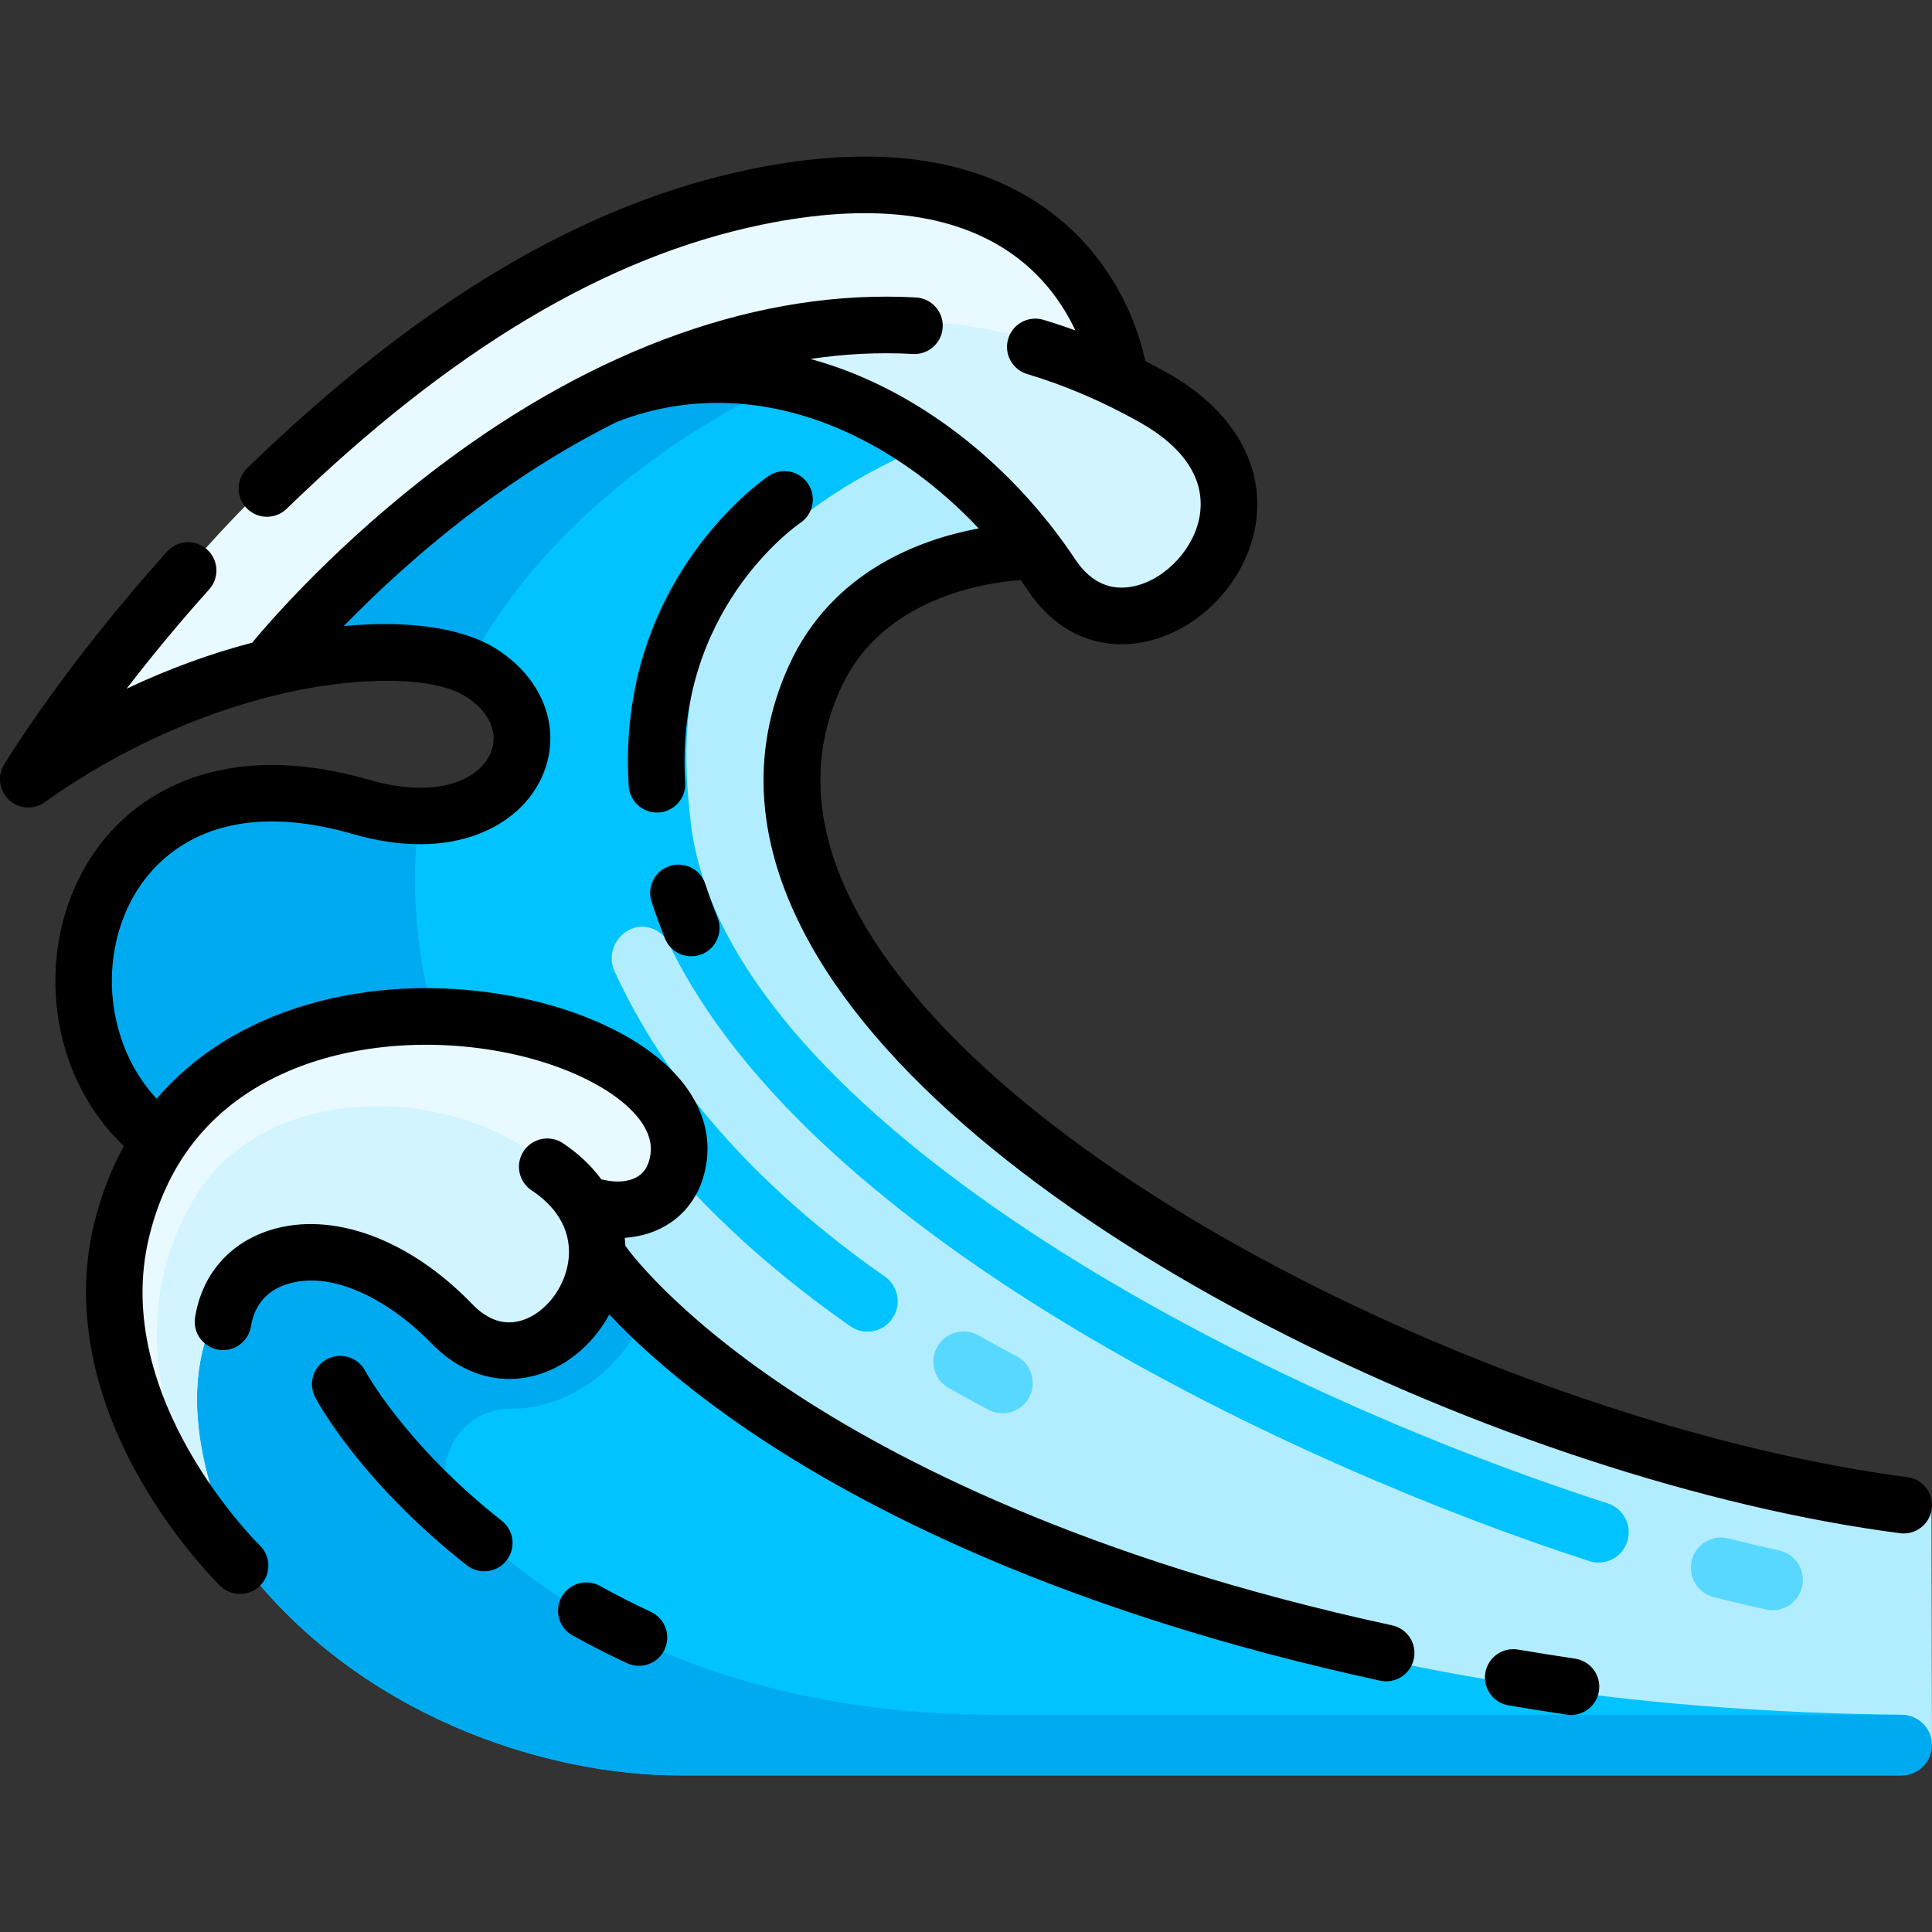 <?xml version="1.0" encoding="UTF-8"?> <!-- Generator: Adobe Illustrator 19.0.0, SVG Export Plug-In . SVG Version: 6.00 Build 0) --> <svg xmlns="http://www.w3.org/2000/svg" xmlns:xlink="http://www.w3.org/1999/xlink" id="Capa_1" x="0px" y="0px" viewBox="0 0 512.003 512.003" style="enable-background:new 0 0 512.003 512.003;" xml:space="preserve"><rect x="0" y="0" width="512.003" height="512.003" fill="#333333" stroke="none"/> <path style="fill:#E8FAFF;" d="M213.416,49.154c-61.507,7.671-150.688,69.352-191.415,140.688 c65.41-26.208,218.648-55.418,223.619-54.482l49.726-24.676C295.345,110.684,301.666,38.146,213.416,49.154z"></path> <path style="fill:#B2EDFF;" d="M511.862,399.062c0,0-5.54-1.47-13.168-2.756c-131.154-22.114-322.49-120.405-280.616-212.721 c15.321-33.775,58.45-38.624,58.45-38.624v-35.614H168.121l-92.45,65.94c23.039-5.065,42.709-4.071,52.484,2.279 c22.647,14.714,7.328,46.817-31.972,35.447c-73.999-21.409-90.588,60.193-51.29,90.959l13.358,76.308l237.76,82.2l215.99-0.042 L511.862,399.062z"></path> <path style="fill:#00C3FF;" d="M426.09,398.422c-106.186-34.337-234.066-106.376-242.982-180.059 c-4.33-35.781,0-74.238,64.61-101.325l-9.07-8.116c-48.65-14.654-101.391-2.365-138.64,32.307l-41.767,38.875 c0.568-0.199,1.112-0.437,1.686-0.623c29.637-9.598,56.282-9.679,68.228-1.916c22.647,14.714,7.328,46.817-31.972,35.447 c-73.999-21.409-90.588,60.193-51.29,90.959l5.825,33.272l118.045-38.877c14.486,18.985,33.356,36.889,56.578,53.1 c1.389,0.972,2.982,1.434,4.555,1.434c2.529,0,5.019-1.199,6.572-3.441c2.517-3.645,1.624-8.645-2.002-11.176 c-34.197-23.869-58.249-51.599-71.634-80.976c-1.817-3.987-0.078-8.715,3.764-10.798c3.949-2.141,8.738-0.385,10.694,3.67 c37.821,78.384,166.928,138.634,243.897,163.525c0.816,0.259,1.639,0.384,2.451,0.384c3.38,0,6.518-2.163,7.607-5.565 C432.6,404.308,430.29,399.786,426.09,398.422z"></path> <path style="fill:#D1F4FF;" d="M305.503,104.331c-9.476-6.94-36.802-19-63.079-19c-23.435,0-44.724,4.322-63.864,11.225 c39.124,4.001,81.657,27.101,100.132,54.926C301.092,185.218,347.966,135.43,305.503,104.331z"></path> <path style="fill:#00C3FF;" d="M142.143,318.685c0,0,95.99,133.098,361.674,135.729c4.405,0.044,8.007,3.601,8.007,8.024l0,0 c0,4.455-3.597,8.067-8.035,8.067H180.111c-36.17,0-85.26-16.052-115.9-56.18c-25.635-33.573-15.986-96.309-15.986-96.309 L142.143,318.685z"></path> <path style="fill:#00AAF0;" d="M504.183,454.454c-43.173,0-139.35,0-239.969,0c-64.946,0-111.399-22.198-141.31-51.483 c-11.048-10.816-2.993-29.717,12.437-29.637l0.15,0.001c14.752,0,28.925-9.797,35.584-25.119 c-19.816-17.198-28.756-29.531-28.756-29.531L48.4,318.016c0,0-9.648,62.735,15.986,96.309c30.641,40.129,79.73,56.18,115.9,56.18 h323.68c4.438,0,8.035-3.612,8.035-8.067C512.001,458.082,508.496,454.602,504.183,454.454z"></path> <g> <path style="fill:#59D8FF;" d="M469.791,426.732c-0.558,0-1.124-0.055-1.69-0.18c-4.477-0.964-9.141-2.069-13.968-3.292 c-4.281-1.082-6.873-5.447-5.796-9.742c1.077-4.311,5.445-6.905,9.707-5.823c4.641,1.176,9.117,2.234,13.422,3.166 c4.313,0.933,7.06,5.196,6.131,9.531C476.793,424.161,473.475,426.732,469.791,426.732z"></path> <path style="fill:#59D8FF;" d="M265.697,374.533c-1.245,0-2.506-0.29-3.684-0.909c-3.602-1.881-7.134-3.809-10.6-5.769 c-3.844-2.179-5.199-7.077-3.029-10.934c2.17-3.864,7.056-5.228,10.889-3.049c3.31,1.881,6.686,3.715,10.124,5.518 c3.915,2.046,5.437,6.897,3.396,10.824C271.368,372.966,268.581,374.533,265.697,374.533z"></path> </g> <g> <path style="fill:#00AAF0;" d="M111.263,215.323c-4.544-0.047-9.545-0.71-15.08-2.311c-73.999-21.409-90.588,60.193-51.29,90.959 l5.825,33.272l79.619-26.222c-3.513-8.05-6.922-16.398-10.175-25.108C110.229,259.316,108.263,235.865,111.263,215.323z"></path> <path style="fill:#00AAF0;" d="M191.702,101.321c-25.529,0-50.209,9.194-69.559,25.912L62.54,178.729 c25.87-7.935,49.065-8.569,61.842-3.025c27.286-50.991,83.704-74.383,83.704-74.383H191.702z"></path> </g> <path style="fill:#E8FAFF;" d="M32.904,325.373c-11.43,47.385,31.306,88.952,31.306,88.952s-22.857-39.918-5.495-68.72 c11.49-19.061,34.97-23.074,61.447,4.514c20.179,21.025,47.863-8.74,35.058-31.257c11.583,2.143,23.469-2.034,24.89-12.885 C185.328,266.16,53.553,239.765,32.904,325.373z"></path> <path style="fill:#D1F4FF;" d="M58.715,345.604c11.49-19.061,34.97-23.074,61.447,4.514c20.179,21.025,47.863-8.74,35.058-31.257 c-23.734-32.281-83.516-35.959-103.999-0.846c-21.286,36.492-2.997,74.907,12.989,96.309 C64.21,414.325,41.353,374.407,58.715,345.604z"></path> <path d="M417.436,439.571c-5.104-0.766-10.202-1.579-15.153-2.417c-4.089-0.694-7.956,2.06-8.647,6.143 c-0.691,4.084,2.059,7.955,6.143,8.646c5.043,0.854,10.235,1.683,15.432,2.462c0.377,0.057,0.752,0.084,1.122,0.084 c3.65,0,6.85-2.669,7.408-6.388C424.355,444.005,421.532,440.186,417.436,439.571z"></path> <path d="M505.466,391.454c-49.281-6.396-109.745-26.183-161.742-52.932c-56.672-29.153-97.859-63.163-115.974-95.763 c-11.824-21.277-13.507-41.532-5.004-60.201c5.417-11.893,15.322-20.358,29.443-25.16c7.763-2.64,14.788-3.427,18.336-3.663 c0.659,0.932,1.313,1.868,1.948,2.82c6.153,9.23,14.913,14.185,24.686,14.185c2.22,0,4.493-0.256,6.799-0.775 c14.553-3.277,26.699-16.503,28.88-31.448c2.274-15.583-6.315-30.074-23.567-39.756c-1.91-1.072-3.836-2.089-5.767-3.079 c-1.291-6.327-6.82-26.586-26.533-40.559c-19.14-13.566-45.416-17.025-78.099-10.273c-44.203,9.127-87.824,35.04-133.354,79.22 c-2.973,2.885-3.044,7.633-0.16,10.605c1.471,1.516,3.426,2.277,5.383,2.277c1.882,0,3.766-0.704,5.222-2.117 c43.421-42.133,84.617-66.763,125.941-75.296c28.324-5.85,50.595-3.264,66.195,7.683c8.694,6.101,13.863,13.917,16.886,20.345 c-2.815-1.026-5.639-1.965-8.466-2.81c-3.972-1.192-8.147,1.068-9.334,5.037s1.069,8.147,5.038,9.334 c10.016,2.994,20.01,7.271,29.706,12.713c11.877,6.666,17.433,15.142,16.065,24.51c-1.276,8.742-8.89,17.08-17.333,18.981 c-6.333,1.426-11.618-0.96-15.709-7.097c-14.046-21.069-33.478-37.946-54.716-47.521c-5.125-2.311-10.289-4.171-15.465-5.589 c8.81-1.305,17.884-1.827,27.153-1.314c4.137,0.241,7.674-2.937,7.904-7.072s-2.937-7.675-7.073-7.904 c-40.991-2.287-84.77,13.254-126.584,44.908c-26.275,19.891-43.909,40.041-49.348,46.575c-10.789,2.822-22.049,6.878-33.282,12.207 c6.035-7.84,13.367-16.833,21.892-26.327c2.767-3.082,2.512-7.824-0.57-10.591c-3.082-2.769-7.824-2.513-10.591,0.569 c-27.06,30.135-42.23,54.868-43.154,56.387c-1.541,2.497-1.53,5.779,0.287,8.313c2.414,3.365,7.1,4.137,10.466,1.722 c20.224-14.508,44.176-25.07,67.444-29.741c14.588-2.929,34.957-4.192,44.352,1.888c6.24,4.038,8.63,9.811,6.236,15.065 c-3.227,7.084-14.419,11.946-32.15,6.835c-18.226-5.251-34.479-5.222-48.31,0.089c-12.438,4.776-22.232,13.653-28.322,25.674 c-6.06,11.96-7.934,26.089-5.277,39.783c2.396,12.35,8.359,23.356,16.981,31.535c-3.367,6.114-6.051,12.96-7.898,20.586 c-5.145,21.243-0.936,44.636,12.172,67.648c9.7,17.03,20.826,27.896,21.295,28.35c1.457,1.411,3.338,2.113,5.217,2.113 c1.959,0,3.917-0.764,5.388-2.281c2.882-2.976,2.807-7.724-0.168-10.605c-0.397-0.386-39.658-39.027-29.326-81.693 c5.021-20.733,17.377-35.495,36.725-43.876c16.201-7.019,36.81-8.934,56.541-5.259c23.642,4.405,41.054,16.273,39.64,27.019 c-0.363,2.764-1.384,4.688-3.12,5.885c-2.206,1.522-5.668,1.922-9.259,1.072c-0.22-0.052-0.44-0.09-0.659-0.122 c-2.638-3.584-6.04-6.828-10.186-9.592c-3.445-2.298-8.103-1.367-10.4,2.08c-2.298,3.446-1.367,8.103,2.08,10.4 c9.331,6.221,10.448,13.659,9.742,18.805c-0.971,7.071-6.061,13.635-12.103,15.605c-4.678,1.524-9.18,0.088-13.379-4.271 c-16.615-17.242-37.12-24.752-53.51-19.599c-10.864,3.415-18.125,11.843-19.919,23.123c-0.651,4.091,2.138,7.935,6.229,8.586 c4.084,0.65,7.935-2.138,8.585-6.229c1.128-7.093,5.845-9.99,9.604-11.171c13.077-4.109,28.757,5.887,38.211,15.697 c5.975,6.2,13.203,9.449,20.63,9.449c2.724,0,5.476-0.438,8.201-1.326c7.729-2.521,14.279-8.35,18.316-15.768 c6.979,7.438,18.994,18.645,37.625,31.232c29.553,19.967,82.456,47.593,166.659,65.815c0.535,0.116,1.068,0.172,1.594,0.172 c3.455,0,6.563-2.401,7.323-5.915c0.876-4.049-1.695-8.041-5.744-8.917c-81.188-17.571-132.074-43.922-160.465-62.933 c-30.509-20.43-42.244-36.962-42.476-37.294c-0.083-0.12-0.175-0.23-0.263-0.344c-0.034-0.711-0.092-1.417-0.172-2.119 c4.531-0.303,8.767-1.685,12.254-4.091c5.277-3.639,8.554-9.267,9.476-16.276c1.38-10.489-3.922-20.762-14.929-28.923 c-9.217-6.835-22.298-12.09-36.834-14.799c-33.136-6.172-71.454,0.905-94.014,27.217c-12.427-13.292-15.656-34.914-7.002-51.993 c4.673-9.225,19.79-29.457,59.098-18.128c26.322,7.583,44.056-2.085,49.954-15.031c5.53-12.142,0.813-25.755-11.738-33.877 c-8.831-5.714-23.381-7.866-40.721-6.229c8.362-8.588,20.093-19.624,34.429-30.447c10.563-7.974,23.43-16.456,37.982-23.689 c0.044-0.016,0.089-0.027,0.133-0.044c19.228-7.425,40.125-6.511,60.432,2.646c12.816,5.778,24.918,14.628,35.291,25.66 c-15.153,2.808-38.838,11.197-50.269,36.293c-10.584,23.239-8.719,48.037,5.543,73.704 c41.924,75.447,185.901,142.918,288.897,156.283c0.328,0.043,0.653,0.063,0.975,0.063c3.712,0,6.938-2.756,7.428-6.536 C512.471,395.749,509.573,391.987,505.466,391.454z"></path> <path d="M177.468,229.507c-3.938,1.285-6.087,5.52-4.801,9.457c1.051,3.219,2.25,6.502,3.565,9.76 c1.179,2.922,3.989,4.695,6.958,4.695c0.935,0,1.885-0.176,2.805-0.547c3.841-1.551,5.698-5.921,4.148-9.762 c-1.188-2.944-2.271-5.906-3.217-8.803C185.64,230.37,181.404,228.219,177.468,229.507z"></path> <path d="M212.118,138.56c3.418-2.32,4.316-6.972,2.003-10.398c-2.316-3.434-6.979-4.339-10.412-2.022 c-1.653,1.115-40.444,27.937-37.098,82.149c0.246,3.978,3.547,7.038,7.479,7.038c0.156,0,0.312-0.005,0.469-0.015 c4.134-0.255,7.279-3.813,7.024-7.947C178.78,161.968,210.718,139.519,212.118,138.56z"></path> <path d="M172.491,427.162c-4.592-2.137-9.123-4.444-13.466-6.858c-3.62-2.012-8.187-0.707-10.199,2.912 c-2.012,3.621-0.708,8.188,2.913,10.199c4.655,2.587,9.507,5.059,14.422,7.347c1.024,0.477,2.101,0.702,3.16,0.702 c2.826,0,5.533-1.605,6.804-4.337C177.874,433.372,176.247,428.91,172.491,427.162z"></path> <path d="M132.969,403.018c-25.625-20.183-36.068-39.501-36.171-39.693c-1.93-3.655-6.455-5.06-10.118-3.138 c-3.667,1.926-5.08,6.46-3.154,10.127c0.47,0.896,11.834,22.178,40.162,44.487c1.375,1.084,3.011,1.608,4.636,1.608 c2.219,0,4.417-0.98,5.897-2.859C136.784,410.296,136.223,405.58,132.969,403.018z"></path> <g> </g> <g> </g> <g> </g> <g> </g> <g> </g> <g> </g> <g> </g> <g> </g> <g> </g> <g> </g> <g> </g> <g> </g> <g> </g> <g> </g> <g> </g> </svg> 